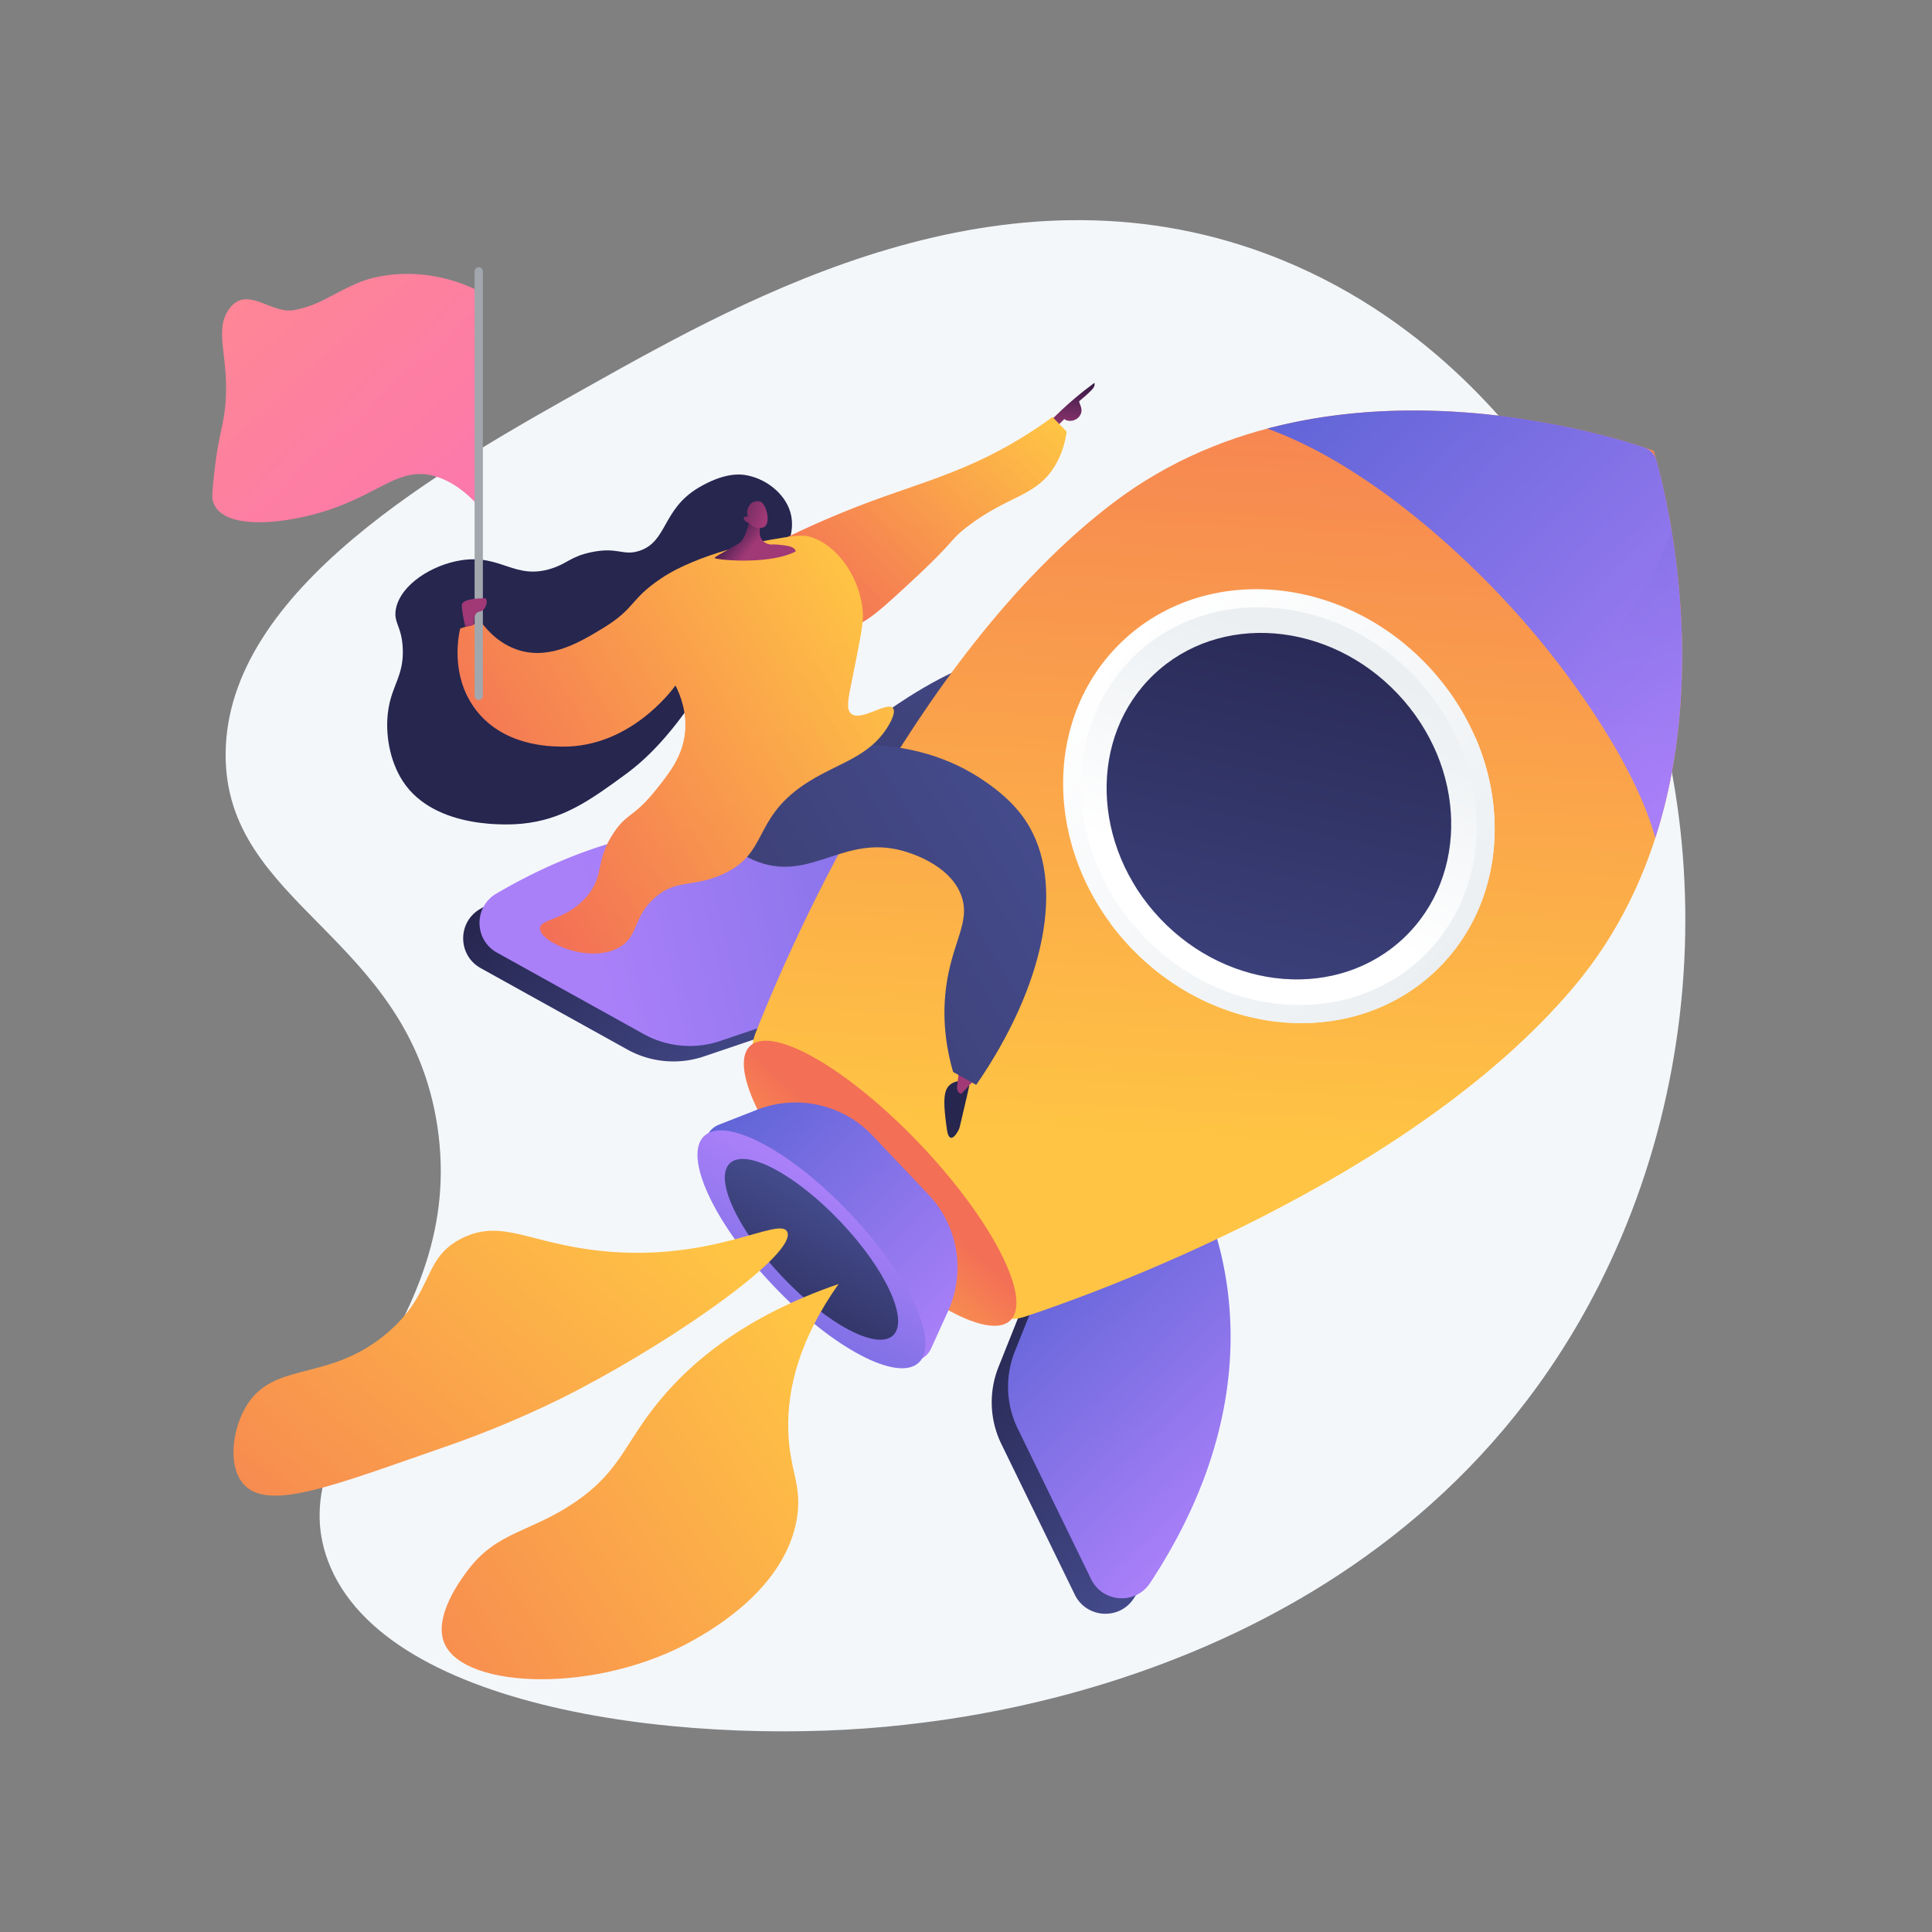 <svg xmlns="http://www.w3.org/2000/svg" xmlns:xlink="http://www.w3.org/1999/xlink" viewBox="0 0 3710 3710"><rect x="0" y="0" width="3710" height="3710" fill="#808080" stroke="none"/><defs><linearGradient id="a" x1="902.87" y1="1457.25" x2="909.88" y2="1548.4" gradientTransform="matrix(-0.86, 0.51, 0.51, 0.86, 2064.91, 97.01)" gradientUnits="userSpaceOnUse"><stop offset="0" stop-color="#311944"></stop><stop offset="1" stop-color="#a03976"></stop></linearGradient><linearGradient id="b" x1="574.85" y1="896.47" x2="884.48" y2="1141.45" gradientTransform="matrix(-0.86, 0.51, 0.51, 0.86, 2064.91, 97.01)" gradientUnits="userSpaceOnUse"><stop offset="0" stop-color="#444b8c"></stop><stop offset="1" stop-color="#3e4177"></stop></linearGradient><linearGradient id="c" x1="577.21" y1="893.48" x2="886.85" y2="1138.47" xlink:href="#b"></linearGradient><linearGradient id="d" x1="-2550.75" y1="1494.4" x2="-1936.72" y2="1494.4" gradientTransform="matrix(-0.69, -0.73, -0.73, 0.69, 1695.67, 13.35)" gradientUnits="userSpaceOnUse"><stop offset="0" stop-color="#444b8c"></stop><stop offset="1" stop-color="#26264f"></stop></linearGradient><linearGradient id="e" x1="-1336.68" y1="1494.37" x2="-722.64" y2="1494.37" xlink:href="#d"></linearGradient><linearGradient id="f" x1="-2550.75" y1="1451.21" x2="-1936.73" y2="1451.21" gradientTransform="matrix(-0.69, -0.73, -0.73, 0.69, 1695.67, 13.35)" gradientUnits="userSpaceOnUse"><stop offset="0" stop-color="#aa80f9"></stop><stop offset="1" stop-color="#6165d7"></stop></linearGradient><linearGradient id="g" x1="1830.89" y1="2431.24" x2="2907.34" y2="1882.03" gradientTransform="translate(-29.71 -970.8) rotate(14.42)" xlink:href="#f"></linearGradient><linearGradient id="h" x1="-1994.87" y1="1044.88" x2="-682.83" y2="-336" gradientTransform="matrix(-0.69, -0.73, -0.73, 0.69, 1695.67, 13.35)" gradientUnits="userSpaceOnUse"><stop offset="0" stop-color="#ffc444"></stop><stop offset="1" stop-color="#f36f56"></stop></linearGradient><linearGradient id="i" x1="-2101.3" y1="943.76" x2="-789.26" y2="-437.12" xlink:href="#h"></linearGradient><linearGradient id="j" x1="-2178.27" y1="-230.49" x2="-1095.21" y2="-230.49" xlink:href="#f"></linearGradient><linearGradient id="k" x1="-2031" y1="-30.1" x2="-1539.43" y2="-547.46" xlink:href="#f"></linearGradient><linearGradient id="l" x1="-2073.35" y1="504.48" x2="-1200.1" y2="504.48" gradientTransform="matrix(0, -1, -1, 0, 2960.29, -88.63)" gradientUnits="userSpaceOnUse"><stop offset="0" stop-color="#ebeff2"></stop><stop offset="1" stop-color="#fff"></stop></linearGradient><linearGradient id="m" x1="-2073.35" y1="518.79" x2="-1200.09" y2="518.79" gradientTransform="matrix(-0.69, -0.73, -0.73, 0.69, 1695.67, 13.35)" xlink:href="#l"></linearGradient><linearGradient id="n" x1="-1501.02" y1="225.38" x2="-1715.65" y2="666.79" gradientTransform="matrix(0, -1, -1, 0, 2960.28, -88.63)" xlink:href="#l"></linearGradient><linearGradient id="o" x1="-2017.06" y1="1059.51" x2="-1366.88" y2="110.69" gradientTransform="matrix(0, -1, -1, 0, 2960.28, -88.63)" xlink:href="#d"></linearGradient><linearGradient id="p" x1="-1660.28" y1="1885" x2="-1633.28" y2="1532.66" gradientTransform="matrix(0, -1, -1, 0, 3248.47, 636.98)" xlink:href="#h"></linearGradient><linearGradient id="q" x1="-1935.97" y1="1634.02" x2="-1337.42" y2="1634.02" xlink:href="#f"></linearGradient><linearGradient id="r" x1="-1596.91" y1="1621.95" x2="-1744.05" y2="2064.74" gradientTransform="matrix(0, -1, -1, 0, 3299.59, 762.49)" xlink:href="#f"></linearGradient><linearGradient id="s" x1="-1606.44" y1="1650.61" x2="-1718.27" y2="1987.14" gradientTransform="matrix(0, -1, -1, 0, 3299.59, 762.49)" xlink:href="#d"></linearGradient><linearGradient id="t" x1="-2057.49" y1="1031.8" x2="-1407.31" y2="83.01" xlink:href="#d"></linearGradient><linearGradient id="u" x1="1776.06" y1="2888.59" x2="1003.76" y2="4090.83" gradientTransform="translate(-73.19 -860.58) rotate(8.89)" xlink:href="#h"></linearGradient><linearGradient id="v" x1="3471.21" y1="3202.78" x2="2698.91" y2="4405.03" gradientTransform="translate(-151.07 -1679.76) rotate(25.21)" xlink:href="#h"></linearGradient><linearGradient id="w" x1="1519.7" y1="468.77" x2="1607.8" y2="539.45" gradientTransform="matrix(-0.72, 0.7, 0.7, 0.72, 2829.4, -674.24)" xlink:href="#a"></linearGradient><linearGradient id="x" x1="1606.22" y1="434.78" x2="2200.08" y2="434.78" gradientTransform="matrix(-0.72, 0.7, 0.7, 0.72, 2829.4, -674.24)" xlink:href="#h"></linearGradient><linearGradient id="y" x1="1228.95" y1="1411.92" x2="1197.97" y2="1555.23" xlink:href="#a"></linearGradient><linearGradient id="z" x1="1606.22" y1="498.87" x2="2199.95" y2="498.87" gradientTransform="matrix(-0.72, 0.7, 0.7, 0.72, 2829.4, -674.24)" xlink:href="#h"></linearGradient><linearGradient id="aa" x1="832.72" y1="1249.35" x2="1358.14" y2="1249.35" xlink:href="#b"></linearGradient><linearGradient id="ab" x1="880.48" y1="697.91" x2="1743.6" y2="697.91" gradientTransform="matrix(-0.86, 0.51, 0.51, 0.86, 2064.91, 97.01)" xlink:href="#h"></linearGradient><linearGradient id="ac" x1="1045.7" y1="451.18" x2="1025.37" y2="505.41" xlink:href="#a"></linearGradient><linearGradient id="ad" x1="880.48" y1="855.65" x2="1743.6" y2="855.65" gradientTransform="matrix(-0.86, 0.51, 0.51, 0.86, 2064.91, 97.01)" xlink:href="#h"></linearGradient><linearGradient id="ae" x1="1038.78" y1="382.55" x2="970.03" y2="467.76" xlink:href="#a"></linearGradient><linearGradient id="af" x1="5222.68" y1="236.64" x2="4273.79" y2="1287.72" gradientTransform="matrix(-1, 0, 0, 1, 5411.03, 0)" gradientUnits="userSpaceOnUse"><stop offset="0" stop-color="#ff9085"></stop><stop offset="1" stop-color="#fb6fbb"></stop></linearGradient><linearGradient id="ag" x1="894.43" y1="1245.63" x2="903.51" y2="1197.54" gradientTransform="matrix(1, 0, 0, 1, 0, 0)" xlink:href="#a"></linearGradient></defs><title>Artboard 34</title><g style="isolation:isolate"><path d="M2970.81,914.8c-62-85.31-232.4-313.26-539.74-427.59-508.34-189.11-991.47,81.4-1296.79,252.35-282.89,158.39-699.2,391.48-701,708-1.64,291.81,350.84,347.32,406.56,715,59.53,392.83-305,579.23-210.29,834.15,110.35,297,722.24,359.12,1107.53,315.43,148-16.77,958.63-108.68,1331.84-841.16C3324.87,1968.67,3283.57,1344.84,2970.81,914.8Z" fill="#f4f7fa"></path><path d="M2040.2,1865.7s-21.44,3.19-23.62,13.6-4.43,21.41,4.18,49.81,7.64,40.53,18,42.37S2069.36,1897.69,2040.2,1865.7Z" fill="#26264f"></path><path d="M2038.62,1835.66c-.19,2.07-7.85,25.38-12.26,38.65a12.79,12.79,0,0,0,4.9,14.57h0a15.67,15.67,0,0,0,21.32-3.34c8.57-11.13,21-27.81,27.31-39.23Z" fill="url(#a)"></path><path d="M1555.53,1537.49c-18.27-36.35,82.73-120.5,96.17-131.69,26.45-22,281.53-230,430-128.42,125,85.47,82.23,327.16,73.85,374.5-17.57,99.32-57.82,174.48-87.77,220.76l-48.88-27.2c-10.54-52.74-17-97.15-21-129.75-5.94-48.21-11.29-91.67-12.6-149.1-2.06-90.94,8.48-108.94-6.07-120.17-32.19-24.82-99,51.35-238.77,89.06C1681.93,1551.29,1572.22,1570.68,1555.53,1537.49Z" fill="url(#b)"></path><path d="M1651.7,1405.8a932.58,932.58,0,0,1,76.42-56.57c12.23,17,24.89,25,35.59,28.63,49.18,16.83,83.87-41.92,170.3-43.62,22.11-.44,82.73-1.64,113.3,35.91,36.54,44.86-10.22,95.43,20.62,195.84,16,52.09,32.52,51.34,34.67,90.14,3.4,61.25-36.59,84.94-34.17,138.6.65,14.18,4.57,31.62,15.47,51.43-5.54,9.55-11,18.58-16.1,26.48l-48.88-27.2c-10.54-52.74-17-97.15-21-129.75-5.94-48.21-11.29-91.67-12.6-149.1-2.06-90.94,8.48-108.94-6.07-120.17-32.19-24.82-99,51.35-238.77,89.06-58.58,15.81-168.29,35.2-185,2C1537.26,1501.14,1638.26,1417,1651.7,1405.8Z" opacity="0.3" fill="url(#c)" style="mix-blend-mode:multiply"></path><path d="M2250.06,2276.42s225.56,340.54-73,793.24c-27.81,42.17-91,37.91-113.16-7.49l-141-289.24a182.93,182.93,0,0,1-5.45-148l98.24-246Z" fill="url(#d)"></path><path d="M1717.62,1714.94s-328.08-243.31-796,30.76c-43.59,25.53-42.69,88.89,1.48,113.41l281.34,156.16a182.93,182.93,0,0,0,147.54,13.3l250.84-85Z" fill="url(#e)"></path><path d="M2281.41,2246.7s225.56,340.54-73,793.24c-27.81,42.17-91,37.91-113.17-7.5l-141-289.23a183,183,0,0,1-5.46-148l98.24-246Z" fill="url(#f)"></path><path d="M1749,1685.22S1420.88,1441.9,953,1716c-43.58,25.53-42.68,88.89,1.48,113.4l281.35,156.17a183,183,0,0,0,147.54,13.3l250.83-85Z" fill="url(#g)"></path><path d="M2138.47,964.91C2570.16,638,3175.3,864.84,3175.52,865.65c.8.27,195.21,616.63-154.15,1030.32-316.89,375.25-933.28,592.62-1051.31,631.7-12.69,4.2-33.09,9.53-38.53-2.69-105.77-237.6-269.65-401.63-479.71-505.61-11.63-5.75-4.91-25.45-.19-37.53C1496.26,1867.61,1746.23,1262,2138.47,964.91Z" fill="url(#h)"></path><g opacity="0.3" style="mix-blend-mode:multiply"><path d="M2299.14,1575.65c241.31-181.22,426.88-66.22,657.09-221.27,84.06-56.61,181.08-154,253.8-335.73,34.54,209.36,52.59,591.65-188.66,877.32-316.89,375.25-933.28,592.62-1051.31,631.7-12.69,4.2-33.09,9.53-38.53-2.69-53.43-120-121.72-221.26-203.27-305.48,86.11-35.79,150.64-80.35,200-124.7C2127.19,1915.92,2079.27,1740.76,2299.14,1575.65Z" fill="url(#i)"></path></g><path d="M2881.67,1144.31c-128.84-135.87-292.84-265.66-448.2-321.27,320.58-85,644,9.32,723.53,36a37.36,37.36,0,0,1,24.14,25.46c22.42,80.89,99.45,408.81-2.44,724.42C3140.36,1468.12,3010.5,1280.17,2881.67,1144.31Z" fill="url(#j)"></path><path d="M3210,1018.67l.48,2.94c.27,1.67.54,3.34.81,5s.54,3.38.81,5.09.5,3.24.75,4.88c.28,1.81.55,3.64.82,5.47.24,1.57.47,3.14.7,4.73q.43,2.91.84,5.85c.22,1.52.44,3,.65,4.59.28,2.06.57,4.13.85,6.21.2,1.47.39,3,.59,4.44q.43,3.27.85,6.58l.54,4.28c.29,2.3.57,4.6.84,6.92.17,1.4.34,2.8.5,4.21q.42,3.57.83,7.19c.15,1.36.3,2.72.45,4.1q.4,3.74.81,7.53c.13,1.31.27,2.63.41,4,.26,2.59.52,5.21.77,7.83.13,1.28.25,2.57.37,3.86.26,2.7.5,5.41.74,8.14l.33,3.73q.36,4.2.7,8.43c.1,1.21.19,2.43.29,3.65q.33,4.32.65,8.69c.09,1.18.17,2.37.25,3.56q.32,4.44.6,8.93l.21,3.49q.29,4.58.54,9.19l.18,3.37q.24,4.71.47,9.46c.05,1.09.09,2.18.14,3.27q.21,4.83.39,9.71l.12,3.18c.11,3.31.22,6.63.31,10,0,1,.05,2,.08,3,.08,3.41.16,6.82.23,10.25,0,1,0,1.95,0,2.92q.09,5.22.14,10.47c0,1,0,1.9,0,2.85q0,5.31,0,10.66c0,.93,0,1.86,0,2.79q0,5.42-.08,10.88l0,2.65q-.08,5.53-.19,11.11l-.06,2.57q-.14,5.64-.31,11.32c0,.8-.06,1.62-.08,2.43-.13,3.84-.28,7.68-.44,11.54,0,.78-.07,1.56-.11,2.34q-.26,5.86-.57,11.76l-.12,2.19q-.33,6-.72,12c0,.69-.09,1.39-.14,2.08q-.4,6.08-.86,12.19c-.05.64-.11,1.29-.16,1.94q-.48,6.18-1,12.39c-.06.62-.12,1.24-.17,1.86q-.57,6.27-1.19,12.57c-.05.55-.11,1.11-.17,1.67q-.64,6.4-1.37,12.82c-.05.5-.12,1-.17,1.51-.5,4.34-1,8.68-1.56,13-.05.45-.11.9-.17,1.36q-.84,6.62-1.75,13.26c-.05.38-.11.75-.16,1.13q-.93,6.76-2,13.54c0,.3-.09.6-.14.9-.7,4.6-1.42,9.2-2.19,13.81,0,.22-.07.44-.11.66-.77,4.69-1.58,9.4-2.42,14.1l-.06.34a1016,1016,0,0,1-33,132.88c-24.5-90-86.41-199.22-161.52-301.82C3084.56,1247.3,3154.4,1157.7,3210,1018.67Z" opacity="0.3" fill="url(#k)" style="mix-blend-mode:multiply"></path><ellipse cx="2455.85" cy="1548.09" rx="393.21" ry="436.62" transform="translate(-391.4 2114.6) rotate(-43.48)" fill="url(#l)"></ellipse><path d="M2299.14,1575.65c196.92-147.88,356.72-98.53,534-159.61,67.75,156.24,42.93,335.33-76.81,448.87-157.58,149.43-419.83,128.72-585.75-46.26a488.49,488.49,0,0,1-37.5-44.6C2167.92,1706.63,2213,1640.37,2299.14,1575.65Z" fill="url(#m)" style="mix-blend-mode:multiply"></path><ellipse cx="2455.85" cy="1548.09" rx="360.42" ry="400.21" transform="translate(-391.4 2114.59) rotate(-43.48)" fill="url(#n)"></ellipse><ellipse cx="2455.85" cy="1548.09" rx="313.97" ry="348.63" transform="translate(-391.4 2114.59) rotate(-43.48)" fill="url(#o)"></ellipse><ellipse cx="1690.08" cy="2272.26" rx="107.29" ry="363.12" transform="translate(-1099.8 1786.37) rotate(-43.48)" fill="url(#p)"></ellipse><path d="M1675.57,2180.62l107.23,113.09a203.66,203.66,0,0,1,37.63,224.41l-32.55,71.63a40.81,40.81,0,0,1-66.77,11.2l-355.63-375a40.82,40.82,0,0,1,14.73-66.09l73.26-28.7A203.66,203.66,0,0,1,1675.57,2180.62Z" fill="url(#q)"></path><ellipse cx="1558.26" cy="2399.12" rx="101.24" ry="299.68" transform="translate(-1223.26 1730.48) rotate(-43.48)" fill="url(#r)"></ellipse><ellipse cx="1558.26" cy="2399.12" rx="76.94" ry="227.76" transform="translate(-1223.26 1730.48) rotate(-43.48)" fill="url(#s)"></ellipse><g opacity="0.3" style="mix-blend-mode:color-burn"><path d="M2299.14,1575.65c167.48-125.77,308.11-108.88,455.44-138.59,57.16,126,38.19,272-58.84,364-125.83,119.31-335.22,102.78-467.71-36.93a386.38,386.38,0,0,1-49.91-65.27C2207.42,1657.25,2245.21,1616.14,2299.14,1575.65Z" fill="url(#t)"></path></g><path d="M1511.58,2365.32c19.94,40.29-203.49,199.92-402.12,303.77-34.62,18.1-126.46,64.78-254.82,109.22-211.4,73.19-337.83,124.69-386.09,72.57-31.54-34.07-22.93-103.77,3.1-148.61,53-91.3,159-46.13,272.16-142.77,91.49-78.13,65.59-144.71,145.45-182.74,76.42-36.4,127.94,11.34,266,25.49C1369.43,2424.21,1496.57,2335,1511.58,2365.32Z" fill="url(#u)"></path><path d="M1610.3,2465.69c-182.66,62.84-283.49,151.55-342,221.79-69.47,83.37-75.49,136.1-162.77,196.18-86,59.22-150.45,56.38-207,131.34-12.62,16.71-67.94,90-44.73,141.74,39.3,87.58,296,96.13,478.86-7.76,36-20.42,175.08-99.44,197.52-232.62,11-65.14-14.63-91.79-16.5-170.57C1511.69,2663.88,1536.47,2570.15,1610.3,2465.69Z" fill="url(#v)"></path><path d="M1495.23,1080.82c12.38-20.88,33.88-58.34,22.45-97.26-11-37.45-49.22-66-88-71.58-9.49-1.37-39.86-4.38-88.59,24.7-69.77,41.63-59.23,103.55-113.49,121.16-31.79,10.32-40.8-8.34-92.72,2.67-39.47,8.37-45,21.44-76,31.28-70.5,22.42-96.44-28-173.53-15.9-55.28,8.69-115.59,46.21-125,92.89-5.52,27.38,11.46,33.15,13.11,77.25,1.91,51.28-20.12,68.63-27.6,115.59-7.39,46.32,2.74,100.48,27.78,138.72,62.36,95.2,211.62,83.06,227.85,81.52,79.16-7.53,131.36-44.78,200.13-95.21C1295.48,1417.84,1362.06,1305.5,1495.23,1080.82Z" fill="#26264f"></path><path d="M2007.87,817.06l30.4-29.36c7.88-7.39,16.27-14.9,25.18-22.45,13-11,25.76-21,38.07-30,0,0,2.56,5.23-4.4,12.81S2076.41,767,2073,769.92s8.68,13.81,1.55,26.84-24.37,13.9-30.57,7.91l-22.35,21.68Z" fill="url(#w)"></path><path d="M2021.07,800.8l27,28c-2,15.85-7.2,40.67-22.49,65.9-35.8,59.1-87.87,55.56-167.27,116-35.59,27.1-21.74,25.23-99.88,98-64.93,60.46-97.92,90.76-123.62,93.61-81.95,9.12-156.26-124-169.12-147.61a1815.18,1815.18,0,0,1,201-89.71c112.2-42,205.13-63.88,321.49-141.25C2002.22,814.42,2013.54,806.32,2021.07,800.8Z" fill="url(#x)"></path><path d="M1846,2075.51a16.25,16.25,0,0,1-2.36.29c-5.24.49-17.23,1.93-24.5,13.19-8.9,13.77-5.83,43.68-.84,79.39s22.43,3.24,24.06-2.27,18.86-80.46,18.86-80.46Z" fill="#26264f"></path><path d="M1875,2069.5l-28.78,30.75s-9.84-.78-8.25-14l4-33.18Z" fill="url(#y)"></path><path d="M1685,1074.45c6.74-12.55,22.68-49.4,60-66.09,29.71-13.27,43.2-.47,74.17-12.42,38.13-14.72,35-40.79,78-78.1,49.66-43,78.41-29.61,105.18-64,8.84-11.34,17.12-27.55,20.45-51.28l25.31,26.18c-2,15.85-7.2,40.67-22.49,65.9-35.8,59.1-87.87,55.56-167.27,116-35.59,27.1-21.74,25.23-99.88,98-64.93,60.46-97.92,90.76-123.62,93.61-33.49,3.73-65.71-16.32-93-42.93C1631.91,1134.86,1669.55,1103.13,1685,1074.45Z" opacity="0.3" fill="url(#z)" style="mix-blend-mode:multiply"></path><path d="M1515.23,1446.64c50.69-12.47,229.61-49.88,379.07,55.88,17,12,50,35.81,74.81,72.81,80.21,119.82,35.09,320.55-94.53,508l-44.41-24.92c-10.87-37.73-22-94.17-13.66-160.52,11.15-89.33,48.74-127.27,29.07-179.1-22.64-59.67-99.93-81.78-114.46-85.61-107.88-28.38-169.26,53.37-265.29,25.26-49.76-14.57-83.87-51.32-106-82.88Z" fill="url(#aa)"></path><path d="M923.82,1194.44c12.1,16.31,36.22,43.51,74.12,54.63,59.28,17.38,115.09-15.5,159.37-42.46,64.19-39.09,50.68-54.4,112.27-95.92,71.85-48.44,191.86-71,206.49-73.58,42.31-7.41,63.77-11,79.22-6.45,57.61,17,101.26,88.7,101.7,152.7.12,18-6.81,52.44-20.67,121.24-7.28,36.15-12.48,57.38-1.76,66.11,19,15.44,68.64-23.94,79.9-11.11,6.92,7.89-5.92,29.57-8.25,33.52-37.55,63.58-101.08,71.77-163.74,114.6-98.18,67.1-66.54,131.94-156.38,171.78-56.66,25.13-88.34,7.82-129.76,45.24-41.12,37.16-29.83,72.25-66.39,93.93-56.32,33.4-152.75-8.54-153-35.62-.19-19.64,50.35-14.73,90.17-62,34.61-41.13,14.76-66.62,51-121.35,25.88-39.07,38.25-29.47,79.55-80.67,26.74-33.16,52.57-65.19,57.6-111.3,4.39-40.2-9-73.35-18.14-91.41-9.74,13.31-89.64,118.93-217.7,117.43-25-.3-116.89-1.38-169.27-75.58-45-63.76-29.65-137.3-26.44-151.32Z" fill="url(#ab)"></path><path d="M1440.74,988.06s-5.49,45.06-22.08,55.44-43.41,23.94-46.36,27.61,103,14.69,155.44-12c0,0,1.69-8.59-20-11.65-5.76-.81-19-2.38-24.31-1.94a22.56,22.56,0,0,1-24.52-22.53l.11-24.94Z" fill="url(#ac)"></path><path d="M1158.58,1795c9.18-16.83,3.41-32.22,21.07-59.62,19.47-30.23,40.07-32.55,70.93-66.52,21.85-24,18-29.95,36.29-52.85,49.48-61.82,95.3-40.59,132.59-91.6,32.67-44.71,11.67-80.45,46.66-103.91,32.3-21.66,66-1.75,80.88-22.94,16-22.7-19.24-50.42-10.57-90.42,10.42-48,70.19-49.27,98.41-96.19,10.75-17.86,18.25-44.79,10.41-86.7,7.39,19.23,11.6,39.52,11.74,59.1.12,18-6.81,52.44-20.67,121.24-7.28,36.15-12.48,57.38-1.76,66.11,19,15.44,68.64-23.94,79.9-11.11,6.92,7.89-5.92,29.57-8.25,33.52-37.55,63.58-101.08,71.77-163.74,114.6-98.18,67.1-66.54,131.94-156.38,171.78-56.66,25.13-88.34,7.82-129.76,45.24-41.12,37.16-29.83,72.25-66.39,93.93-24.71,14.66-57.15,14.8-85.8,8.06C1135.87,1820.3,1151.39,1808.17,1158.58,1795Z" opacity="0.3" fill="url(#ad)" style="mix-blend-mode:multiply"></path><path d="M1438.26,1004s10.89,14.84,27.87,8.59c15.2-5.6,6-44.88-6.1-49.33-4-1.48-11.43-.79-16.36,2.31-3.47,2.18-12.72,13.74-7.35,26.65-3.85-1.1-7.23-.08-8.07,1.83-1.07,2.42,2.2,5.69,2.94,6.44A12.89,12.89,0,0,0,1438.26,1004Z" fill="url(#ae)"></path><path d="M919.63,558.85c-96.5-47.85-188.52-35-234.47-14.62-54.32,24-72.33,42.08-120.42,51.15-42.74,8.07-87.1-44.35-120.41-7.3a59.27,59.27,0,0,0-8.11,11c-23.86,41.24,4.33,91.06-3.47,178.1-4,44.54-13.65,56.9-22.58,142.49-3.4,32.55-2.69,37.34-1.74,41.1,14.6,57.76,130.39,46.84,211.89,21.92,112.36-34.35,148.53-92,222.31-65.76,34,12.09,59.89,36.28,76.42,54.8C911.52,834.69,927.15,695.85,919.63,558.85Z" fill="url(#af)"></path><path d="M919.32,1344.1a7.94,7.94,0,0,0,7.94-7.95v-815a7.94,7.94,0,1,0-15.88,0v815A7.94,7.94,0,0,0,919.32,1344.1Z" fill="#a2a7ae"></path><path d="M893.61,1203.75s-6.78-27.57-6.78-41.21,37.52-13.65,44.34-13.65,3.41,23.88-10.23,25.58c-9.85,1.24-10.81,14.25-10.58,21.37a5.47,5.47,0,0,1-4.43,5.54Z" fill="url(#ag)"></path></g></svg>